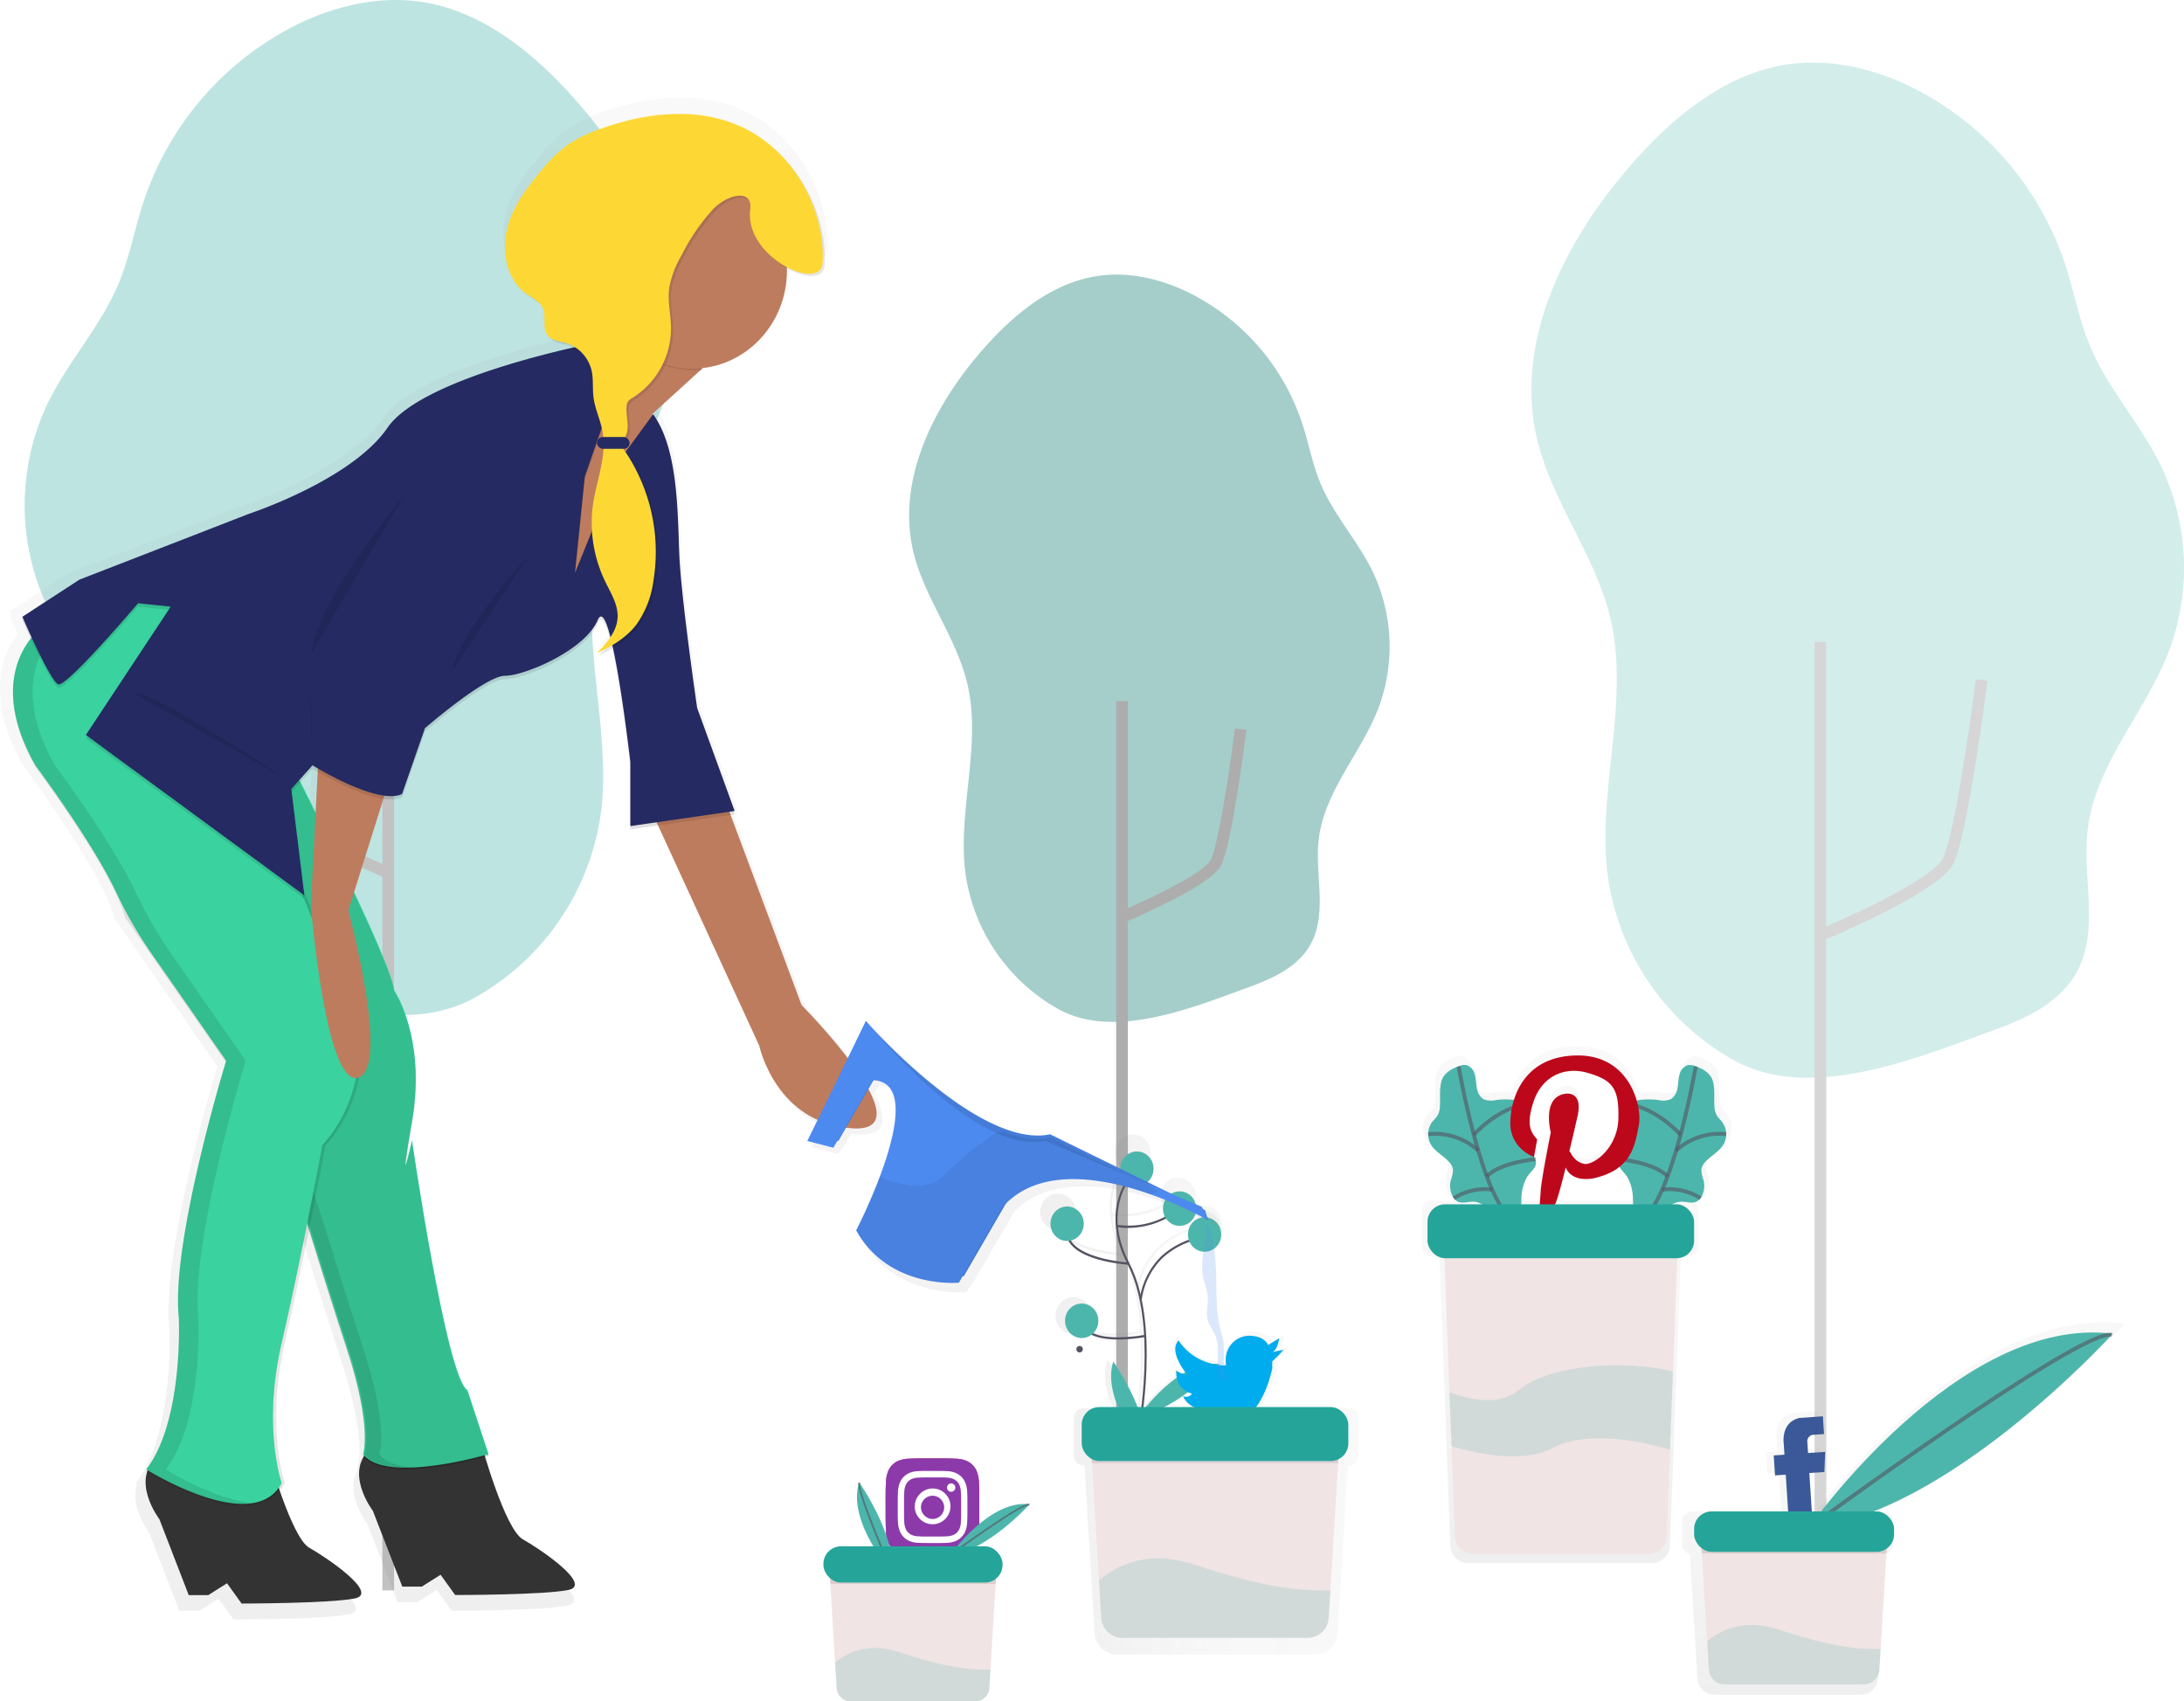 <svg xmlns="http://www.w3.org/2000/svg" xmlns:xlink="http://www.w3.org/1999/xlink" viewBox="0 0 559.825 436.092"><defs><style>.a{fill:url(#a);}.b{fill:url(#b);}.c{fill:#fff;}.d,.i{opacity:0.2;}.e,.p{fill:#25a59a;}.f,.m,.q{fill:none;stroke-miterlimit:10;}.f{stroke:#333;stroke-width:3px;}.g{opacity:0.3;}.h{opacity:0.4;}.j{opacity:0.5;}.k{fill:url(#c);}.l{fill:#4db6ac;}.m,.q{stroke:#535461;opacity:0.6;}.n{fill:#bd081c;}.o{fill:#f0e4e4;}.p{opacity:0.15;}.q{stroke-width:0.5px;}.r{opacity:0.1;}.s{fill:url(#d);}.t{fill:#3b5998;}.u{fill:url(#e);}.v{fill:#535461;}.w{fill:#00aced;}.x{fill:url(#f);}.y{fill:#333;}.z{fill:#3ad29f;}.aa{fill:#be7c5e;}.ab{fill:#252a62;}.ac{fill:#fdd835;}.ad{fill:#4d8af0;}.ae{opacity:0.07;}</style><radialGradient id="a" cx="502.447" cy="1565.12" r="29.445" gradientTransform="matrix(1.036, 0, 0, -1.073, -0.055, 1727.502)" gradientUnits="userSpaceOnUse"><stop offset="0.09" stop-color="#fa8f21"/><stop offset="0.78" stop-color="#d82d7e"/></radialGradient><radialGradient id="b" cx="517.537" cy="1564.324" r="25.91" gradientTransform="matrix(1.036, 0, 0, -1.073, -0.598, 1725.852)" gradientUnits="userSpaceOnUse"><stop offset="0.64" stop-color="#8c3aaa" stop-opacity="0"/><stop offset="1" stop-color="#8c3aaa"/></radialGradient><linearGradient id="c" x1="0.5" y1="1" x2="0.5" gradientUnits="objectBoundingBox"><stop offset="0" stop-color="gray" stop-opacity="0.251"/><stop offset="0.54" stop-color="gray" stop-opacity="0.122"/><stop offset="1" stop-color="gray" stop-opacity="0.102"/></linearGradient><linearGradient id="d" x1="0.5" y1="1" x2="0.5" y2="0" xlink:href="#c"/><linearGradient id="e" x1="0" y1="0.5" x2="1" y2="0.5" xlink:href="#c"/><linearGradient id="f" x1="0.596" y1="1" x2="0.596" y2="0" xlink:href="#c"/></defs><g transform="translate(-0.004 0.002)"><path class="a" d="M507.012,756.455a7.846,7.846,0,0,1-2.723-.52,4.943,4.943,0,0,1-2.782-2.881,8.642,8.642,0,0,1-.5-2.82c-.069-1.6-.085-2.079-.085-6.132s0-4.534.085-6.132a8.694,8.694,0,0,1,.491-2.792,4.753,4.753,0,0,1,1.095-1.747,4.508,4.508,0,0,1,1.687-1.133,7.842,7.842,0,0,1,2.723-.52c1.543-.072,2.008-.088,5.922-.088s4.378,0,5.921.088a7.889,7.889,0,0,1,2.723.52,4.943,4.943,0,0,1,2.782,2.881,8.642,8.642,0,0,1,.5,2.82c.069,1.6.085,2.079.085,6.132s0,4.534-.085,6.132a8.679,8.679,0,0,1-.5,2.82,4.943,4.943,0,0,1-2.782,2.881,7.844,7.844,0,0,1-2.723.52c-1.543.072-2.008.089-5.921.089s-4.378,0-5.922-.088" transform="translate(-273.91 -357.896)"/><path class="b" d="M507.012,756.455a7.846,7.846,0,0,1-2.723-.52,4.943,4.943,0,0,1-2.782-2.881,8.642,8.642,0,0,1-.5-2.82c-.069-1.6-.085-2.079-.085-6.132s0-4.534.085-6.132a8.694,8.694,0,0,1,.491-2.792,4.753,4.753,0,0,1,1.095-1.747,4.508,4.508,0,0,1,1.687-1.133,7.842,7.842,0,0,1,2.723-.52c1.543-.072,2.008-.088,5.922-.088s4.378,0,5.921.088a7.889,7.889,0,0,1,2.723.52,4.943,4.943,0,0,1,2.782,2.881,8.642,8.642,0,0,1,.5,2.82c.069,1.6.085,2.079.085,6.132s0,4.534-.085,6.132a8.679,8.679,0,0,1-.5,2.82,4.943,4.943,0,0,1-2.782,2.881,7.844,7.844,0,0,1-2.723.52c-1.543.072-2.008.089-5.921.089s-4.378,0-5.922-.088" transform="translate(-273.91 -357.896)"/><path class="c" d="M512.7,746.759a2.976,2.976,0,1,1,2.974,3.08,3.028,3.028,0,0,1-2.974-3.08m-1.6,0a4.584,4.584,0,1,0,4.581-4.744,4.665,4.665,0,0,0-4.581,4.744m8.276-4.932a1.069,1.069,0,1,0,1.068-1.106h0a1.087,1.087,0,0,0-1.068,1.106m-7.3,12.457a4.782,4.782,0,0,1-1.655-.321,3.012,3.012,0,0,1-1.693-1.753,5.263,5.263,0,0,1-.31-1.714c-.043-.973-.053-1.266-.053-3.738s0-2.765.053-3.738a5.3,5.3,0,0,1,.31-1.714,3.007,3.007,0,0,1,1.693-1.753,4.781,4.781,0,0,1,1.655-.321c.94-.044,1.223-.055,3.6-.055s2.67,0,3.609.055a4.815,4.815,0,0,1,1.655.321,3.007,3.007,0,0,1,1.693,1.753,5.264,5.264,0,0,1,.31,1.714c.043.973.053,1.266.053,3.738s0,2.765-.053,3.738a5.285,5.285,0,0,1-.31,1.714,3.012,3.012,0,0,1-1.693,1.753,4.777,4.777,0,0,1-1.655.321c-.94.044-1.223.055-3.609.055s-2.67,0-3.6-.055M512,737.575a6.351,6.351,0,0,0-2.168.431,4.65,4.65,0,0,0-2.611,2.7,6.991,6.991,0,0,0-.416,2.245c-.043.984-.053,1.3-.053,3.81s0,2.825.053,3.81a6.989,6.989,0,0,0,.416,2.245,4.649,4.649,0,0,0,2.611,2.7,6.352,6.352,0,0,0,2.168.431c.95.044,1.255.055,3.679.055s2.729,0,3.679-.055a6.349,6.349,0,0,0,2.168-.431,4.649,4.649,0,0,0,2.611-2.7,6.971,6.971,0,0,0,.416-2.245c.043-.984.053-1.3.053-3.81s0-2.825-.053-3.81a6.99,6.99,0,0,0-.416-2.245,4.649,4.649,0,0,0-2.611-2.7,6.338,6.338,0,0,0-2.168-.431c-.95-.044-1.255-.055-3.679-.055s-2.728,0-3.679.055" transform="translate(-276.627 -360.503)"/><g class="d" transform="translate(392.543 16.032)"><path class="e" d="M830.471,292.771c-2.67-21.757,5.719-44.2.748-65.525-3.839-16.466-15.266-30.222-18.971-46.721-5.494-24.455,7.08-49.563,23.131-68.384,11.037-12.944,24.887-24.687,41.408-27.059,10.2-1.465,20.675.818,30.1,5.12a78.122,78.122,0,0,1,41.05,46.693c2.136,6.685,3.433,13.679,6.1,20.159,4.6,11.169,13.066,20.181,18.32,31.04a60.808,60.808,0,0,1,1.912,47.628c-6.087,15.73-18.832,28.884-20.744,45.715-1.372,12.131,3.022,25.434-2.67,36.105-4.309,8.067-13.178,12.164-21.582,15.183-19.537,7.088-46.827,18.5-66.429,7.636A64.342,64.342,0,0,1,830.471,292.771Z" transform="translate(-810.937 -84.638)"/><path class="f" d="M950.16,436.236s28.764-12,32.389-18.76,8.7-46.566,8.7-46.566" transform="translate(-875.822 -212.627)"/><line class="f" y1="259.121" transform="translate(74.092 148.518)"/></g><g class="g" transform="translate(6.318 -0.002)"><path class="e" d="M235.349,263.771c2.67-21.757-5.719-44.2-.747-65.525,3.839-16.466,15.266-30.222,18.971-46.721,5.494-24.455-7.08-49.563-23.131-68.384-11.037-12.927-24.887-24.687-41.4-27.059-10.2-1.465-20.675.818-30.1,5.12a78.122,78.122,0,0,0-41.05,46.693c-2.136,6.685-3.433,13.679-6.1,20.159-4.6,11.169-13.066,20.181-18.32,31.04a60.807,60.807,0,0,0-1.917,47.628c6.087,15.73,18.832,28.884,20.744,45.715,1.372,12.131-3.022,25.434,2.67,36.105,4.309,8.067,13.178,12.164,21.582,15.183,19.537,7.088,46.827,18.5,66.429,7.636A64.356,64.356,0,0,0,235.349,263.771Z" transform="translate(-87.599 -55.638)"/><path class="f" d="M225.8,407.236s-28.764-12-32.395-18.76-8.7-46.566-8.7-46.566" transform="translate(-132.853 -183.627)"/><line class="f" y1="259.121" transform="translate(93.196 148.518)"/></g><g class="h" transform="translate(233.05 70.385)"><path class="e" d="M526.632,336.13c-1.976-16.034,4.213-32.539.534-48.236-2.83-12.125-11.213-22.249-13.968-34.4-4.047-18,5.211-36.492,17.028-50.315,8.127-9.527,18.325-18.174,30.483-19.9,7.507-1.106,15.223.6,22.154,3.771a57.51,57.51,0,0,1,30.222,34.374c1.6,4.921,2.526,10.069,4.5,14.84,3.391,8.222,9.611,14.857,13.482,22.852a44.762,44.762,0,0,1,1.4,35.06c-4.48,11.578-13.883,21.265-15.271,33.656-.966,8.891,2.237,18.677-1.96,26.545-3.172,5.938-9.7,8.935-15.885,11.18-14.385,5.22-34.472,13.618-48.9,5.618A47.43,47.43,0,0,1,526.632,336.13Z" transform="translate(-512.233 -182.941)"/><path class="i" d="M526.632,336.13c-1.976-16.034,4.213-32.539.534-48.236-2.83-12.125-11.213-22.249-13.968-34.4-4.047-18,5.211-36.492,17.028-50.315,8.127-9.527,18.325-18.174,30.483-19.9,7.507-1.106,15.223.6,22.154,3.771a57.51,57.51,0,0,1,30.222,34.374c1.6,4.921,2.526,10.069,4.5,14.84,3.391,8.222,9.611,14.857,13.482,22.852a44.762,44.762,0,0,1,1.4,35.06c-4.48,11.578-13.883,21.265-15.271,33.656-.966,8.891,2.237,18.677-1.96,26.545-3.172,5.938-9.7,8.935-15.885,11.18-14.385,5.22-34.472,13.618-48.9,5.618A47.43,47.43,0,0,1,526.632,336.13Z" transform="translate(-512.233 -182.941)"/><path class="f" d="M614.76,441.723s21.176-8.847,23.846-13.823,6.407-34.28,6.407-34.28" transform="translate(-560.016 -277.133)"/><line class="f" y1="190.754" transform="translate(54.563 109.31)"/></g><g class="j" transform="translate(364.491 268.166)"><path class="k" d="M837.788,561.578h0a5.439,5.439,0,0,0-1.239-3.489,15.8,15.8,0,0,1-1.116-1.255,5.351,5.351,0,0,1-.764-2.693c-.149-2.267.219-4.672-.486-6.873-.646-2.007-2.606-3.069-4.416-3.732a3.986,3.986,0,0,0-2.05-.343,3.329,3.329,0,0,0-2.3,2.5,30.87,30.87,0,0,0-.534,3.588,4.113,4.113,0,0,1-1.773,3,5.581,5.581,0,0,1-3.4.21,20.718,20.718,0,0,0-4.523-.044,6.818,6.818,0,0,0-1.137.21c-1.6-5.629-6.151-12-15.634-12-10.375,0-15.164,5.883-17.012,11.81h-.16a20.714,20.714,0,0,0-4.522.044,5.572,5.572,0,0,1-3.4-.21,4.2,4.2,0,0,1-1.773-3c-.219-1.194-.214-2.427-.534-3.588a3.294,3.294,0,0,0-2.3-2.5,3.986,3.986,0,0,0-2.05.343c-1.81.669-3.775,1.725-4.416,3.732-.71,2.212-.336,4.606-.486,6.873a5.35,5.35,0,0,1-.764,2.693,15.746,15.746,0,0,1-1.116,1.255,5.439,5.439,0,0,0-1.239,3.489h0a5.327,5.327,0,0,0,.619,2.588c1.105,2.018,3.332,3.052,4.87,4.744a3.789,3.789,0,0,1,1.068,2.118,8.388,8.388,0,0,1-.6,2.765,6.121,6.121,0,0,0,.342,3.975,4.556,4.556,0,0,0,.481.818h0a2.848,2.848,0,0,0,.94.857c1.335.708,2.942,0,4.437.088a4.851,4.851,0,0,1,2.05.669H760.894A2.539,2.539,0,0,0,758.4,582.8v9.173a2.539,2.539,0,0,0,2.494,2.582h1.986l1.356,35.6.534,14.376.918,24.1a4.57,4.57,0,0,0,4.491,4.473h47.286a4.57,4.57,0,0,0,4.491-4.473l.886-23.189.785-20.751,1.148-30.145h1.992a2.539,2.539,0,0,0,2.493-2.582v-9.178a2.539,2.539,0,0,0-2.494-2.582h-3.236a4.85,4.85,0,0,1,2.05-.669c1.495-.111,3.1.619,4.437-.088a2.848,2.848,0,0,0,.94-.857h0a4.56,4.56,0,0,0,.481-.818,6.121,6.121,0,0,0,.342-3.975,8.318,8.318,0,0,1-.6-2.765,3.79,3.79,0,0,1,1.068-2.118c1.538-1.686,3.764-2.72,4.87-4.744a5.327,5.327,0,0,0,.619-2.588Zm-28.342,8.686a4.479,4.479,0,0,0,.288.426c.571.763,1.255,1.432,1.773,2.212a12,12,0,0,1,1.506,5.75q.048.763.069,1.532H792.359a77.228,77.228,0,0,0,2.814-9.781c1.89,4.374,7.732,2.792,7.732,2.792a16.136,16.136,0,0,0,6.541-2.93Zm-22.72-17.522c2.066-6.049,7.641-9.4,14.379-7.448,6.653,1.957,8.271,4.191,8.089,12.1s-6.562,12.38-8.986,12.1a5.11,5.11,0,0,1-3.593-2.792l-.448-.652c1.26-5.12,2.248-9.588,2.248-9.588,1.351-6.8-3.593-5.584-3.593-5.584-6.023,1.106-3.594,10.24-3.594,10.24s-2.606,12.938-2.7,15.824c-.027.592-.128,1.836-.256,3.262h-4.934q0-.763.069-1.532a11.832,11.832,0,0,1,1.506-5.75c.534-.8,1.2-1.471,1.773-2.212a2.791,2.791,0,0,0,.534-.979,2.518,2.518,0,0,0-.155-1.46l.1-.033h-.107V568.2a5.915,5.915,0,0,0-.294-.636l.838-4.606c-1.346-1.659-3.257-3.318-.9-10.218Z" transform="translate(-758.4 -540.65)"/></g><path class="l" d="M769.149,549.671a3.84,3.84,0,0,1,1.976-.326,3.2,3.2,0,0,1,2.216,2.411c.326,1.117.32,2.311.534,3.456a4.026,4.026,0,0,0,1.709,2.886,5.355,5.355,0,0,0,3.273.2,19.978,19.978,0,0,1,4.362-.039c1.217.122,2.67.553,3.006,1.758.294.99-.288,2-.678,2.953a7.084,7.084,0,0,0,.048,5.629c.844,1.764,2.51,3.03,3.2,4.86a2.484,2.484,0,0,1,.171,1.465,2.7,2.7,0,0,1-.5.945c-.534.735-1.207,1.382-1.709,2.151a11.158,11.158,0,0,0-1.452,5.529,41.861,41.861,0,0,0,.032,5.712c-1.362-.464-2.873-.05-4.272-.348-2.99-.636-4.859-4.307-7.908-4.528-1.442-.105-3,.6-4.272-.088a3.311,3.311,0,0,1-1.367-1.615,5.9,5.9,0,0,1-.331-3.832,8.02,8.02,0,0,0,.577-2.671,3.649,3.649,0,0,0-1.068-2.046c-1.484-1.631-3.631-2.626-4.7-4.573a5.356,5.356,0,0,1,.6-5.866,15.172,15.172,0,0,0,1.068-1.211,5.163,5.163,0,0,0,.737-2.6c.144-2.212-.214-4.506.47-6.635C765.513,551.357,767.4,550.312,769.149,549.671Z" transform="translate(-395.303 -276.362)"/><path class="m" d="M776,550.06s6.066,34.889,13.947,39.052" transform="translate(-402.111 -276.691)"/><path class="m" d="M796.261,567.53s-6.5.923-12.991,7.835" transform="translate(-405.499 -284.502)"/><path class="m" d="M774.225,585.526a16.454,16.454,0,0,0-12.815-4.2" transform="translate(-395.311 -290.627)"/><path class="m" d="M802.035,593s-9.125.8-12.505,4.423" transform="translate(-408.417 -295.889)"/><path class="m" d="M783.525,607.031a14.676,14.676,0,0,0-9.825,2.212" transform="translate(-401.039 -302.107)"/><path class="l" d="M872.583,549.671a3.841,3.841,0,0,0-1.976-.326,3.2,3.2,0,0,0-2.216,2.411c-.326,1.117-.32,2.311-.534,3.456a4.026,4.026,0,0,1-1.709,2.886,5.355,5.355,0,0,1-3.273.2,19.979,19.979,0,0,0-4.362-.039c-1.217.122-2.67.553-3.006,1.758-.294.99.288,2,.678,2.953a7.084,7.084,0,0,1-.048,5.629c-.844,1.764-2.51,3.03-3.2,4.86a2.483,2.483,0,0,0-.171,1.465,2.7,2.7,0,0,0,.5.945c.534.735,1.207,1.382,1.709,2.151a11.16,11.16,0,0,1,1.452,5.529,41.872,41.872,0,0,1-.032,5.712c1.362-.465,2.873-.05,4.272-.348,2.99-.636,4.859-4.307,7.908-4.528,1.442-.105,3,.6,4.272-.088a3.312,3.312,0,0,0,1.367-1.615,5.9,5.9,0,0,0,.331-3.832,8.021,8.021,0,0,1-.577-2.671,3.65,3.65,0,0,1,1.068-2.046c1.484-1.631,3.631-2.626,4.7-4.573a5.356,5.356,0,0,0-.6-5.866,15.172,15.172,0,0,1-1.068-1.211,5.163,5.163,0,0,1-.737-2.6c-.144-2.212.214-4.506-.47-6.635C876.219,551.357,874.329,550.312,872.583,549.671Z" transform="translate(-437.867 -276.362)"/><path class="m" d="M877.677,550.06s-6.066,34.889-13.947,39.052" transform="translate(-442.998 -276.691)"/><path class="m" d="M858.24,567.53s6.5.923,12.991,7.835" transform="translate(-440.439 -284.502)"/><path class="m" d="M880.43,585.526a16.453,16.453,0,0,1,12.815-4.2" transform="translate(-450.781 -290.627)"/><path class="m" d="M852.89,593s9.125.8,12.505,4.423" transform="translate(-437.946 -295.889)"/><path class="m" d="M873.74,607.031a14.676,14.676,0,0,1,9.825,2.212" transform="translate(-447.663 -302.107)"/><path class="n" d="M833.751,562.872c-.956,4.755-1.645,11.219-11.266,13.463,0,0-5.633,1.526-7.475-2.693-1.127,4.578-2.253,8.8-2.947,9.875a56.045,56.045,0,0,1-4.336,6.281s.78-8.078.865-9.875c.085-2.765,2.6-15.26,2.6-15.26s-2.339-8.8,3.465-9.875c0,0,4.768-1.167,3.465,5.385,0,0-.956,4.307-2.168,9.245l.433.63a4.922,4.922,0,0,0,3.465,2.693c2.339.271,8.5-4.036,8.666-11.666s-1.388-9.781-7.8-11.666c-6.5-1.885-11.875,1.344-13.883,7.188-2.253,6.635-.433,8.255.865,9.875l-.817,4.484s-6.242-2.156-6.066-8.974,3.9-17.052,17.337-17.052C831.5,544.924,834.707,558.028,833.751,562.872Z" transform="translate(-413.675 -274.398)"/><path class="o" d="M828.91,623.92l-1.426,37.36-.758,20.01-.854,22.36a4.407,4.407,0,0,1-4.33,4.313h-45.6a4.407,4.407,0,0,1-4.33-4.313l-.886-23.222-.534-13.867-1.6-42.624Z" transform="translate(-398.658 -309.713)"/><rect class="e" width="68.345" height="13.823" rx="4.5" transform="translate(365.912 308.678)"/><path class="p" d="M828.883,690.17l-.758,20.01c-8.41-2.46-21.358-4.943-30.12-.42-7.048,3.649-17.4,2.024-25.88-.459l-.534-13.867c6.183,2.333,13.092,3.351,17.866-.6C797.54,688.135,817.547,687.134,828.883,690.17Z" transform="translate(-400.056 -338.603)"/><path class="l" d="M532.06,765.871s10.006-14.249,20.29-12.949C552.35,752.928,541.372,765.009,532.06,765.871Z" transform="translate(-288.423 -367.351)"/><path class="q" d="M532.06,765.989s18.154-13.314,20.221-12.877" transform="translate(-288.423 -367.469)"/><path class="l" d="M496.16,765.854s-11.608-12.877-8.431-23.084C487.745,742.764,497.127,756.222,496.16,765.854Z" transform="translate(-267.506 -362.85)"/><path class="q" d="M496.649,765.921s-9.179-20.966-8.372-23" transform="translate(-267.994 -362.917)"/><path class="o" d="M516.8,779.86l-1.655,27.5-.283,4.678a3.644,3.644,0,0,1-3.583,3.483h-32a3.644,3.644,0,0,1-3.583-3.483l-.39-6.452L473.75,779.86Z" transform="translate(-261.247 -379.432)"/><path class="r" d="M398.3,730.093h42.422l.315-5.2H397.98Z" transform="translate(-185.477 -324.092)"/><rect class="e" width="45.92" height="9.289" rx="4.5" transform="translate(211.066 396.342)"/><path class="p" d="M516.5,825.137l-.283,4.678a3.644,3.644,0,0,1-3.583,3.483h-32a3.644,3.644,0,0,1-3.583-3.483l-.39-6.452c3.444-2.848,8.821-5.175,16.382-2.693C503.6,824.137,510.091,825.3,516.5,825.137Z" transform="translate(-262.603 -397.208)"/><g class="j" transform="translate(431.15 338.904)"><path class="s" d="M996.8,668.926c-34.664-4.368-68.581,34.723-79.137,48.2h-2.515l-.673-10.422,4.069-.282.23-5.463-4.651.321-.2-3.013a1.822,1.822,0,0,1,.409-1.314,1.7,1.7,0,0,1,1.193-.616l2.91-.2-.31-4.816-6.407.442c-5.115,1.261-4.224,6.95-4.224,6.95l.2,3.013-2.91.2.352,5.418,2.91-.2.646,9.952H885.782a2.588,2.588,0,0,0-2.542,2.632v5.706a2.611,2.611,0,0,0,2.034,2.582l.032.492h0l1.436,23.808.459,7.625a4.305,4.305,0,0,0,4.234,4.114h37.8a4.305,4.305,0,0,0,4.234-4.114l.336-5.529,1.565-25.876h0l.032-.492a2.611,2.611,0,0,0,2.034-2.582v-5.7a2.588,2.588,0,0,0-2.542-2.632h-3.006C964.742,704.2,996.8,668.926,996.8,668.926Z" transform="translate(-883.24 -668.588)"/></g><path class="l" d="M944.06,723.423s38.444-54.738,77.957-49.762C1022.017,673.661,979.835,720.106,944.06,723.423Z" transform="translate(-480.436 -331.809)"/><path class="m" d="M944.06,723.873s69.68-51.144,77.69-49.485" transform="translate(-480.436 -332.259)"/><path class="t" d="M935.892,718.763l.187,2.847,4.394-.3-.219,5.159-3.85.265.924,14.226-6.044.42-.924-14.226-2.75.194-.331-5.12,2.75-.193-.187-2.848s-.844-5.374,3.994-6.563l6.044-.42.294,4.55-2.75.193a1.582,1.582,0,0,0-1.145.567,1.7,1.7,0,0,0-.387,1.252Z" transform="translate(-472.615 -349.182)"/><path class="o" d="M940.12,764.54l-1.847,30.7-.315,5.219a4.066,4.066,0,0,1-4,3.87H898.237a4.066,4.066,0,0,1-4-3.87l-.432-7.188-1.735-28.718Z" transform="translate(-456.206 -372.583)"/><path class="r" d="M816.642,715.456H864l.347-5.806H816.29Z" transform="translate(-380.431 -317.278)"/><rect class="e" width="51.259" height="10.367" rx="4.5" transform="translate(434.257 387.396)"/><path class="p" d="M939.787,815.088l-.315,5.219a4.066,4.066,0,0,1-4,3.87H899.752a4.066,4.066,0,0,1-4-3.87l-.432-7.188c3.844-3.179,9.846-5.778,18.288-3.008C925.392,813.949,932.632,815.276,939.787,815.088Z" transform="translate(-457.72 -392.433)"/><g class="j" transform="translate(266.628 290.76)"><path class="u" d="M654.175,651.621H631.482a28.682,28.682,0,0,0,4.432-10.638,13.154,13.154,0,0,1,0-1.9,28.878,28.878,0,0,0,3.06-3.168l-3.049.636c1.527-.636,1.837-3.8,1.9-3.8l-3.06,1.9s-.918-2.554-5.2-2.554a6.524,6.524,0,0,0-6.407,6.635,5.149,5.149,0,0,0,.123,1.393l-.614.127c-.534-.033-1.068-.089-1.548-.16l.262-.282a11.586,11.586,0,0,0-2.034-.072,14.69,14.69,0,0,1-9.077-6.386c-2.349,2.488.5,6.911,1.831,8.708-.246.138-.486.276-.726.42a4.777,4.777,0,0,1-1.714-.9,6.654,6.654,0,0,0,.1,1.957,45.434,45.434,0,0,0-8.452,8.045h-.662c.854-7.122,1.677-19.009-.47-29.459h0a19.762,19.762,0,0,1,5.708-11.4,21.945,21.945,0,0,1,7.059-4.313l.315-.133a4.376,4.376,0,0,0,5.766,2.282,4.654,4.654,0,0,0,2.389-5.894,4.394,4.394,0,0,0-5.612-2.663,4.635,4.635,0,0,0-2.751,5.722l-.32.133a22.452,22.452,0,0,0-7.224,4.423,20.183,20.183,0,0,0-5.655,10.361,37.092,37.092,0,0,0-3.065-8.454,27.653,27.653,0,0,1-3.1-9.825,18.438,18.438,0,0,0,2.7.188,22.606,22.606,0,0,0,10.407-2.565,4.408,4.408,0,0,0,6.172,1.15,4.769,4.769,0,0,0,1.307-6.351,4.418,4.418,0,0,0-6.089-1.554,4.757,4.757,0,0,0-1.694,6.252,21.487,21.487,0,0,1-12.858,2.278A19.714,19.714,0,0,1,596.2,590.2a4.51,4.51,0,0,0,6.341-1.051,4.893,4.893,0,0,0-.818-6.6,4.5,4.5,0,0,0-6.392.641,4.9,4.9,0,0,0,.42,6.636c-2.467,4.2-4.87,11.816.3,22.172-2.339-.21-12.281-1.349-15.244-5.783-.043-.066-.08-.138-.123-.2a4.719,4.719,0,0,0,3.491-5.392,4.589,4.589,0,0,0-5.008-3.906,4.733,4.733,0,0,0,.524,9.414h.379c.08.149.166.3.262.442,3.332,4.976,14.5,5.955,16.018,6.082,2.819,5.529,4.047,12.479,4.443,19.274-1.565.265-9.686,1.509-13.941-.487a4.888,4.888,0,0,0,.254-6.62,4.492,4.492,0,0,0-6.38-.488,4.884,4.884,0,0,0-.687,6.586,4.5,4.5,0,0,0,6.333.935,16.667,16.667,0,0,0,7.256,1.3,45.167,45.167,0,0,0,7.2-.636,115.617,115.617,0,0,1-.785,19.153h-1.02a69.583,69.583,0,0,0-6.664-12.5c-1.265,4.058-.342,8.509,1.319,12.5h-7.406a2.615,2.615,0,0,0-2.568,2.659v9.455a2.612,2.612,0,0,0,2.568,2.588h.176l.037.592h.037l1.938,32.069.614,10.268a5.8,5.8,0,0,0,5.7,5.529h50.912a5.8,5.8,0,0,0,5.7-5.529l.449-7.442,2.1-34.889h.037l.037-.592h.176a2.615,2.615,0,0,0,2.568-2.659v-9.455A2.707,2.707,0,0,0,656,652.39,2.523,2.523,0,0,0,654.175,651.621Zm-41.386-4.075a6.923,6.923,0,0,0,1.111.4,1.852,1.852,0,0,1-2.445.636,5.577,5.577,0,0,0,2.974,3.041h-8.116A41.94,41.94,0,0,0,612.789,647.546Z" transform="translate(-575.117 -581.513)"/></g><path class="v" d="M617.561,664.324l-.534-.111c.053-.271,5.227-27.292-2.67-42.5-8.009-15.481,2.093-24.582,2.2-24.671l.342.42c-.1.088-9.878,8.891-2.072,23.985C622.831,636.827,617.614,664.047,617.561,664.324Z" transform="translate(-325.339 -297.695)"/><path class="v" d="M614.685,620.462a15.144,15.144,0,0,1-3-.254l.117-.553a20.318,20.318,0,0,0,16.205-4.645l.336.431a21.321,21.321,0,0,1-13.664,5.02Z" transform="translate(-325.534 -305.73)"/><path class="v" d="M603.557,633.582c-.481-.028-11.859-.774-15.132-5.684a5.251,5.251,0,0,1-.587-4.628l.534.166a4.7,4.7,0,0,0,.534,4.147c3.129,4.689,14.609,5.441,14.726,5.446Z" transform="translate(-314.283 -309.423)"/><path class="v" d="M623.434,643.777l-.534-.055a19.122,19.122,0,0,1,5.516-11.019,21,21,0,0,1,6.754-4.13,8.644,8.644,0,0,0,3.892-2.471l.417.348a9.35,9.35,0,0,1-4.111,2.637,20.533,20.533,0,0,0-6.6,4.031A18.579,18.579,0,0,0,623.434,643.777Z" transform="translate(-330.759 -310.688)"/><path class="v" d="M604.355,672.49c-2.963,0-6.124-.42-7.892-1.946a3.926,3.926,0,0,1-1.4-3.124h.534a3.366,3.366,0,0,0,1.212,2.7c3.69,3.179,14.417,1.194,14.507,1.178l.1.553a42.114,42.114,0,0,1-7.053.641Z" transform="translate(-317.783 -329.162)"/><path class="l" d="M623.06,700.871s10.006-14.249,20.29-12.949C643.35,687.928,632.372,700.009,623.06,700.871Z" transform="translate(-330.833 -338.291)"/><path class="l" d="M618.16,709.854s-11.608-12.877-8.431-23.084C609.745,686.764,619.127,700.222,618.16,709.854Z" transform="translate(-324.364 -337.813)"/><path class="w" d="M664.1,679.036l2.862-.592a29.29,29.29,0,0,1-2.862,2.964h0a12.323,12.323,0,0,0,0,1.775c-5.494,24.405-25.747,13.624-25.747,13.624,7.379.177,8.009-2.964,8.009-2.964-4.271-.652-5.147-3.555-5.147-3.555a1.732,1.732,0,0,0,2.291-.591c-4.635-1.244-4-5.922-4-5.922a5.828,5.828,0,0,0,2.8,1.106c-.534-.652-4.864-6.043-2.232-8.847,0,0,3.2,5.922,11.613,6.458l.571-.116a4.809,4.809,0,0,1-.112-1.3,6.116,6.116,0,0,1,6.007-6.22c4,0,4.864,2.372,4.864,2.372l2.862-1.736C665.816,675.486,665.528,678.438,664.1,679.036Z" transform="translate(-337.959 -332.484)"/><path class="o" d="M663.125,718.907l-2.467,40.915-.422,6.961a5.422,5.422,0,0,1-5.339,5.186H607.268a5.422,5.422,0,0,1-5.339-5.186l-.577-9.6L599.04,718.89Z" transform="translate(-319.639 -352.173)"/><path class="r" d="M523.76,672.021H586.9l.465-7.741H523.29Z" transform="translate(-243.878 -296.994)"/><rect class="e" width="68.345" height="13.823" rx="4.5" transform="translate(277.276 360.651)"/><path class="p" d="M662.676,786.306l-.422,6.961a5.422,5.422,0,0,1-5.339,5.186H609.286a5.422,5.422,0,0,1-5.34-5.186l-.577-9.6c5.126-4.241,13.13-7.7,24.385-4.009C643.48,784.814,653.139,786.555,662.676,786.306Z" transform="translate(-321.657 -378.641)"/><ellipse class="l" cx="4.272" cy="4.423" rx="4.272" ry="4.423" transform="translate(287.154 295.131)"/><ellipse class="l" cx="4.272" cy="4.423" rx="4.272" ry="4.423" transform="translate(298.1 305.36)"/><ellipse class="l" cx="4.272" cy="4.423" rx="4.272" ry="4.423" transform="translate(304.508 311.995)"/><ellipse class="l" cx="4.272" cy="4.423" rx="4.272" ry="4.423" transform="translate(269.267 309.231)"/><ellipse class="l" cx="4.272" cy="4.423" rx="4.272" ry="4.423" transform="translate(273.005 334.112)"/><g class="j" transform="translate(0.004 25.03)"><path class="x" d="M75.777,252.314c-.085,5.264,1.415,11.777,5.873,19.656,0,0,20.493,27.413,23.494,39.351l26.35,37.9c-1.159,3.826-12.676,42.419-12.5,62.916a42.077,42.077,0,0,0,.214,4.423s.048,1.067.053,2.875c0,7.6-.881,26.407-8.6,36.492h.069l.048.033h.075l-.224.3.235.144c-1.874,5.833,3.2,12.457,3.2,12.457l7.684,19.9h5.126l4.912-3.1,3.844,5.308s23.27,0,29.677-1.327-7.256-10.61-11.955-13.27c-2.606-1.471-5.6-8.786-7.753-15.012a10.166,10.166,0,0,0,1.351-2.013s-5.126-14.591,0-36.7c2.179-9.4,4.437-20.165,6.311-29.431,3.567,11.423,7.283,23.184,9.915,31.2,3.818,11.611,4.7,18.932,4.736,23.145a13.692,13.692,0,0,1-.47,4.268l.091.116c-.053.221-.091.326-.091.326l.16.193c-3.738,6.159,2.4,14.177,2.4,14.177l7.684,19.9h5.126l4.912-3.1,3.844,5.308s23.27,0,29.677-1.327S214,476.828,209.3,474.169c-3.668-2.073-8.116-15.736-9.889-21.624l.924-.26-.133-.4.133-.039-5.553-16.8c-5.553-3.439-14.518-65.365-14.518-65.365s-1.532,6.884-1.693,6.375c.08-1.106.534-4.169,1.693-10.793a64.976,64.976,0,0,0,.993-11.561c0-15.094-5.687-23.371-5.687-23.371-.182-3-4.982-13.972-10.444-25.605l7.651-24.394a8.6,8.6,0,0,0,4.928-.4l5.98-17.245s15.8-13.707,20.92-13.707c4.779,0,18.832-5.767,23.494-12.993a10.936,10.936,0,0,0,.854-1.592c.966-2.256,2.072-.243,3.161,3.793a32.5,32.5,0,0,1-3.417,3.975,42.42,42.42,0,0,0,3.908-2.013c2.563,10.926,4.886,31.389,4.886,31.389v16.8l7.246-1.039,26.473,57.635s2.921,13.917,15.292,19.479l-2.67,5.529,6.829,1.769,1.068-1.825.224.055,2.013-3.472c.534.066,1.068.116,1.6.155,7.822.52,7.534-4.274,4.272-10.317l1.314-2.272c9.077.5,5.815,14.249,1.634,25.351a147.5,147.5,0,0,1-6.151,13.989c8.543,15.482,26.9,13.707,26.9,13.707l1.014-1.753h.267l10.914-18.838c9.611-9.786,25.993-6.768,38.028-2.527a101.026,101.026,0,0,1,15.073,6.729h0l-.854-2.654-.534-.276-.294-.608-6.664-2.8-15.415-7.558-17.62-8.648c-3.77.8-7.967.083-12.281-1.576-16.675-6.4-34.931-26.871-35.929-28l-.043-.055-4.747,9.693a165.492,165.492,0,0,0-12.142-13.911l-18.592-49.762,1.068-.16-.3-.84.3-.044L254.97,256.51s-4.272-29.183-4.7-40.678-.427-27.413-6.829-36.254l-.182.243-.1-.26L255.835,168a6.591,6.591,0,0,0,.764-.061l-.262-.464c12.577-1.4,22.11-12.4,22.111-25.495v-.945c4.619,2.46,9.189,2.56,9.355-1.145.678-15.128-8.586-30.2-22.105-35.967-11.384-4.86-24.487-3.317-36.1.923a35.278,35.278,0,0,0-8.581,4.241,39.938,39.938,0,0,0-6.915,6.779c-3.876,4.584-7.561,9.621-8.938,15.542s.085,12.927,4.891,16.444c1.671,1.227,3.8,2.129,4.581,4.092.876,2.178-.235,4.976,1.143,6.878,1.068,1.487,3.15,1.6,4.886,2.107a9.03,9.03,0,0,1,2.323,1.062c-12.537,2.825-41.792,10.422-49.123,21.11-9.392,13.707-36.309,22.548-36.309,22.548L93.146,222.894,78.2,232.619l.3.691-.3.194s.908,2.1,2.173,4.855a22.353,22.353,0,0,0-4.592,13.955Zm79.27,31.555c-1.564-3.168-2.931-5.905-3.962-7.956l3.14-3.5s.5.315,1.372.818Z" transform="translate(-75.774 -100.911)"/></g><path class="y" d="M279.68,724.055s5.873,21.2,10.449,23.775,17.967,11.683,11.7,12.982-29.042,1.3-29.042,1.3l-3.738-5.192-4.806,3.03H259.23l-7.55-19.429s-7.94-10.384,0-16.444S279.68,724.055,279.68,724.055Z" transform="translate(-156.107 -353.286)"/><path class="r" d="M180.674,396.933s25.491,50.193,25.907,57.116c0,0,8.356,12.114,4.6,33.727s0,4.761,0,4.761,8.783,60.61,14.208,64.071l5.43,16.444s-26.324,7.791-32.176,0c0,0,2.51-6.922-4.181-27.258s-20.477-65.371-20.477-65.371L139.72,378.3Z" transform="translate(-105.572 -199.899)"/><path class="z" d="M180.674,396.175s25.491,50.193,25.907,57.116c0,0,8.356,12.114,4.6,33.728s0,4.761,0,4.761,8.783,60.61,14.208,64.066l5.43,16.444s-26.324,7.79-32.176,0c0,0,2.51-6.922-4.181-27.258s-20.477-65.337-20.477-65.337L139.72,377.57Z" transform="translate(-105.572 -199.573)"/><path class="r" d="M144.937,379.588l33.591,100.1s13.792,45,20.477,65.337,4.181,27.258,4.181,27.258c1.7,2.261,5.131,3.212,9.141,3.417-5.542.249-10.679-.47-12.9-3.417,0,0,2.51-6.922-4.181-27.258s-20.477-65.337-20.477-65.337L140.5,377.57Z" transform="translate(-105.936 -199.573)"/><path class="y" d="M177.179,727.959s5.873,21.2,10.449,23.775,17.967,11.683,11.7,12.982-29.047,1.316-29.047,1.316l-3.738-5.192-4.806,3.03h-5.014L149.2,744.4s-7.94-10.384,0-16.444S177.179,727.959,177.179,727.959Z" transform="translate(-108.346 -355.022)"/><path class="r" d="M180.674,396.933s25.491,50.193,25.907,57.116c0,0,8.356,12.114,4.6,33.727s0,4.761,0,4.761,8.783,60.61,14.208,64.071l5.43,16.444s-26.324,7.791-32.176,0c0,0,2.51-6.922-4.181-27.258s-20.477-65.371-20.477-65.371L139.72,378.3Z" transform="translate(-105.572 -199.899)"/><path class="r" d="M92.668,336.57s-17.967,10.82-3.343,36.78c0,0,20.06,26.827,22.96,38.51l25.907,37.211s-14.208,46.3-12.121,65.8c0,0,1.255,26.4-8.356,38.947,0,0,27.578,17.306,34.707,3.461,0,0-5.014-14.282,0-35.939s10.449-50.63,10.449-50.63,20.893-20.336,0-51.492l-29.25-72.26L130.7,330.079l-14.208-2.6Z" transform="translate(-79.414 -177.178)"/><path class="r" d="M91.078,337.368s-17.967,10.82-3.343,36.78c0,0,20.06,26.827,22.96,38.51L136.6,449.868s-14.208,46.3-12.121,65.8c0,0,1.255,26.4-8.356,38.947,0,0,27.578,17.306,34.707,3.461,0,0-5.014-14.282,0-35.939s10.449-50.63,10.449-50.63,20.893-20.336,0-51.493l-29.25-72.265L129.116,330.9l-14.208-2.6Z" transform="translate(-78.673 -177.544)"/><path class="z" d="M91.078,336.57s-17.967,10.82-3.343,36.78c0,0,14.737,19.711,20.787,32.7a107.019,107.019,0,0,0,9.253,15.918l18.875,27.093s-14.208,46.3-12.121,65.8c0,0,1.255,26.4-8.356,38.947,0,0,27.578,17.306,34.707,3.461,0,0-5.014-14.282,0-35.939s10.449-50.63,10.449-50.63,20.893-20.336,0-51.493l-29.287-72.249-2.926-16.875-14.208-2.6Z" transform="translate(-78.673 -177.178)"/><path class="r" d="M91.087,336.574l23.819-9.084,3.412.614-22.2,8.465s-17.967,10.82-3.343,36.78c0,0,14.737,19.711,20.787,32.7a107.029,107.029,0,0,0,9.227,15.918l18.875,27.093s-14.208,46.3-12.121,65.8c0,0,1.255,26.4-8.356,38.947,0,0,11.88,7.453,22.052,8.664-10.764,1.565-27.071-8.664-27.071-8.664,9.611-12.551,8.356-38.947,8.356-38.947-2.088-19.474,12.121-65.8,12.121-65.8l-18.875-27.093a107.031,107.031,0,0,1-9.227-15.918c-6.055-12.988-20.787-32.7-20.787-32.7C73.13,347.389,91.087,336.574,91.087,336.574Z" transform="translate(-78.682 -177.182)"/><path class="aa" d="M245.071,410.483,234.611,443.8s10.866,40.241,2.51,42.839S225,442.508,225,442.508l2.088-40.678Z" transform="translate(-145.317 -210.419)"/><path class="aa" d="M407.071,428.44l19.222,51.493s32.571,32.887,12.954,31.588-23.819-21.2-23.819-21.2L387,428.44Z" transform="translate(-220.817 -222.316)"/><path class="aa" d="M379.658,213.263,355.422,235.33,341.63,210.206s22.565-2.162,23.819-11.252S379.658,213.263,379.658,213.263Z" transform="translate(-199.673 -118.777)"/><path class="aa" d="M285.574,189.2l-2.926-7.359-26.329,6.06-3.759,46.3,20.061-2.6,8.356-19.9,3.343-18.605Z" transform="translate(-117.704 -81.3)"/><path class="r" d="M238.19,228.328l.208-13.2s-49.123,8.847-58.291,22.282-35.518,22.067-35.518,22.067L101.13,276.354,86.5,285.9s7.1,16.444,9.195,17.306,20.477-20.773,20.477-20.773l8.356.868L102.785,316.2l56,41.109-3.332-27.242,5.43-6.082s16.713,10.384,22.96,7.354l5.873-16.875s15.485-13.414,20.477-13.414c4.677,0,18.432-5.645,22.96-12.717a10.7,10.7,0,0,0,.838-1.559c3.343-7.79,8.356,36.348,8.356,36.348v16.444l26.745-3.87-9.611-26.4s-4.181-28.558-4.6-39.81-.416-26.827-6.685-35.48L240.277,244.8l-12.121,29.857,2.51-24.665Z" transform="translate(-80.769 -126.947)"/><path class="ab" d="M238.19,227.157,233.8,214.39s-44.515,8.443-53.694,21.857-35.518,22.067-35.518,22.067L101.13,275.188,86.5,284.709s7.1,16.444,9.195,17.306,20.477-20.773,20.477-20.773l8.356.868L102.785,315l56.006,41.109-3.343-27.258,5.43-6.082s16.713,10.384,22.96,7.354l5.873-16.875s15.485-13.414,20.477-13.414c4.677,0,18.432-5.645,22.96-12.717a10.7,10.7,0,0,0,.838-1.559c3.343-7.79,8.356,36.348,8.356,36.348v16.444l26.745-3.87-9.611-26.4s-4.181-28.558-4.6-39.809-.416-26.827-6.685-35.48L240.277,243.6l-12.121,29.857,2.51-24.665Z" transform="translate(-80.769 -126.616)"/><path class="r" d="M249.209,284.83s-22.96,27.7-23.819,40.678" transform="translate(-145.499 -158.109)"/><path class="r" d="M312.78,312.22s-17.973,19.474-20.06,30.288" transform="translate(-176.878 -170.355)"/><path class="r" d="M225.258,374s-.416,9.952,0,15.144" transform="translate(-145.351 -197.976)"/><path class="r" d="M179.393,399.2s-35.1-23.366-39.283-22.067" transform="translate(-105.754 -199.356)"/><path class="r" d="M381.915,199.783c1.2-8.7,13.124,12.341,14.139,14.154q-1.2.122-2.435.127a23.772,23.772,0,0,1-17.53-7.774C379.192,204.671,381.547,202.548,381.915,199.783Z" transform="translate(-215.733 -119.148)"/><ellipse class="aa" cx="24.236" cy="25.097" rx="24.236" ry="25.097" transform="translate(153.245 44.293)"/><path class="r" d="M364.453,145.645a25.1,25.1,0,0,0-3.2,8.548c-.406,3.317.432,6.69.475,10.052a21.055,21.055,0,0,1-9.745,17.9,3.639,3.639,0,0,0-1.3,1.067,2.84,2.84,0,0,0-.352,1.31c-.123,1.686.3,3.373.288,5.065s-.662,3.577-2.173,4.23a46.116,46.116,0,0,1,8.757,35.453,24.9,24.9,0,0,1-4.314,11.025c-2.595,3.4-6.354,5.629-10.182,7.376,2.526-2.61,5.222-5.584,5.34-9.278.117-3.135-1.65-5.96-3.022-8.764a34.567,34.567,0,0,1-3.369-19.507c.844-6.441,3.684-12.794,2.542-19.18-.534-3.03-1.965-5.855-2.339-8.913-.267-2.184,0-4.423-.433-6.574a9.736,9.736,0,0,0-6.594-7.282c-1.7-.5-3.738-.6-4.806-2.062-1.346-1.841-.262-4.6-1.116-6.734-.769-1.919-2.846-2.8-4.485-4-4.7-3.439-6.135-10.3-4.806-16.09s4.955-10.726,8.751-15.211a38.636,38.636,0,0,1,6.765-6.635,34.511,34.511,0,0,1,8.5-4.147c11.368-4.141,24.193-5.656,35.331-.9,13.231,5.645,22.3,20.4,21.636,35.2-.368,7.7-20.125-1.344-18.555-13.745.651-5.148-5.569-4-9.435-.088A51.436,51.436,0,0,0,364.453,145.645Z" transform="translate(-189.193 -79.695)"/><path class="ac" d="M363.453,144.645a25.1,25.1,0,0,0-3.2,8.548c-.406,3.317.432,6.69.475,10.052a21.055,21.055,0,0,1-9.745,17.9,3.639,3.639,0,0,0-1.3,1.067,2.84,2.84,0,0,0-.352,1.31c-.123,1.686.3,3.373.288,5.065s-.662,3.577-2.173,4.23a46.117,46.117,0,0,1,8.757,35.453,24.9,24.9,0,0,1-4.314,11.025c-2.595,3.4-6.354,5.629-10.182,7.376,2.526-2.61,5.222-5.584,5.339-9.278.117-3.135-1.65-5.96-3.022-8.764a34.567,34.567,0,0,1-3.369-19.507c.844-6.441,3.684-12.794,2.542-19.18-.534-3.03-1.965-5.855-2.339-8.913-.267-2.184,0-4.423-.432-6.574a9.736,9.736,0,0,0-6.594-7.282c-1.7-.5-3.738-.6-4.806-2.062-1.346-1.841-.262-4.6-1.116-6.734-.769-1.919-2.846-2.8-4.485-4-4.7-3.439-6.135-10.3-4.806-16.09s4.955-10.726,8.751-15.211a38.638,38.638,0,0,1,6.765-6.635,34.512,34.512,0,0,1,8.5-4.147c11.368-4.141,24.193-5.656,35.331-.9,13.231,5.645,22.3,20.4,21.636,35.2-.368,7.7-20.125-1.344-18.555-13.745.651-5.148-5.569-4-9.435-.088A51.434,51.434,0,0,0,363.453,144.645Z" transform="translate(-188.727 -79.248)"/><rect class="ab" width="8.356" height="3.03" rx="1.515" transform="translate(161.393 115.038) rotate(180)"/><path class="ad" d="M465.68,558.008l6.685,1.731,9.018-15.564,1.009-1.742c9.755.271,5.537,15.537,1.095,26.761-2.6,6.569-5.275,11.755-5.275,11.755,7.769,14.083,23.846,13.574,26.067,13.43h.262l10.679-18.434.6-1.039c9.467-10.577,25.923-6.7,37.665-1.83a95.5,95.5,0,0,1,13.7,7h0l-.838-2.6-.534-.271L559,573.888l-15.084-7.4-17.252-8.465c-3.69.785-7.8.083-12.014-1.543-16.317-6.259-34.173-26.3-35.166-27.4l-.043-.05Z" transform="translate(-257.486 -267.289)"/><path class="r" d="M465.68,558.008l6.685,1.731,9.018-15.564,1.009-1.742c9.755.271,5.537,15.537,1.095,26.761-2.6,6.569-5.275,11.755-5.275,11.755,7.769,14.083,23.846,13.574,26.067,13.43h.262l10.679-18.434.6-1.039c9.467-10.577,25.923-6.7,37.665-1.83a95.5,95.5,0,0,1,13.7,7h0l-.838-2.6-.534-.271L559,573.888l-15.084-7.4-17.252-8.465c-3.69.785-7.8.083-12.014-1.543-16.317-6.259-34.173-26.3-35.166-27.4l-.043-.05Z" transform="translate(-257.486 -267.289)"/><path class="ad" d="M463.33,559.694l6.685,1.731,1.036-1.786,8.992-15.52h.24c8.906.487,5.692,13.944,1.6,24.809a144.348,144.348,0,0,1-6.018,13.673c8.356,15.144,26.324,13.414,26.324,13.414l.993-1.714,10.289-17.759c.214-.238.432-.47.651-.691,9.414-9.576,25.443-6.635,37.216-2.472a98.881,98.881,0,0,1,14.774,6.635h0l-1.671-3.461-6.525-2.765-8.42-3.544-25.17-10.588c-3.93.829-8.276-.089-12.676-2.062-15.773-7.05-32.325-27.463-33.244-28.613l-.043-.05Z" transform="translate(-256.391 -267.244)"/><path class="v" d="M593.3,681.249a.83.83,0,1,0-.8-.829A.815.815,0,0,0,593.3,681.249Z" transform="translate(-316.591 -334.603)"/><path class="ae" d="M486.81,605.528c8.356,15.144,26.324,13.414,26.324,13.414l.993-1.714h.262l10.679-18.434c9.414-9.576,25.443-6.635,37.216-2.471l1.068-.4a5.28,5.28,0,0,0,.78-.332,20.685,20.685,0,0,0-3.663-2.394c-1.789-1.067-4.106-1.543-6.664-2.991l-17.268-8.454c-3.69.785-7.8.083-12.014-1.543-.619.37-1.26-.088-1.917.348a88.58,88.58,0,0,0-13.648,11.147c-3.834,3.97-10.791,2.278-15.618.365l-.507-.21A144.37,144.37,0,0,1,486.81,605.528Z" transform="translate(-267.334 -290.171)"/><g class="d" transform="translate(308.153 313.405)"><path class="ad" d="M656.685,643.774a31.331,31.331,0,0,0,.726,5.49c.272,1.062.651,2.1.849,3.174.614,3.411-.593,7.359,1.415,10.135a1.5,1.5,0,0,1-2.061-.337,3.889,3.889,0,0,1-.7-2.212c-.214-2.925.449-6.021-.678-8.714-.593-1.427-1.661-2.637-2.013-4.147-.427-1.83.267-3.743.134-5.618a27.592,27.592,0,0,0-1.111-4.423c-1.132-4.771.833-9.742.6-14.652C657.181,628.049,656.215,637.233,656.685,643.774Z" transform="translate(-652.887 -622.47)"/></g></g></svg>